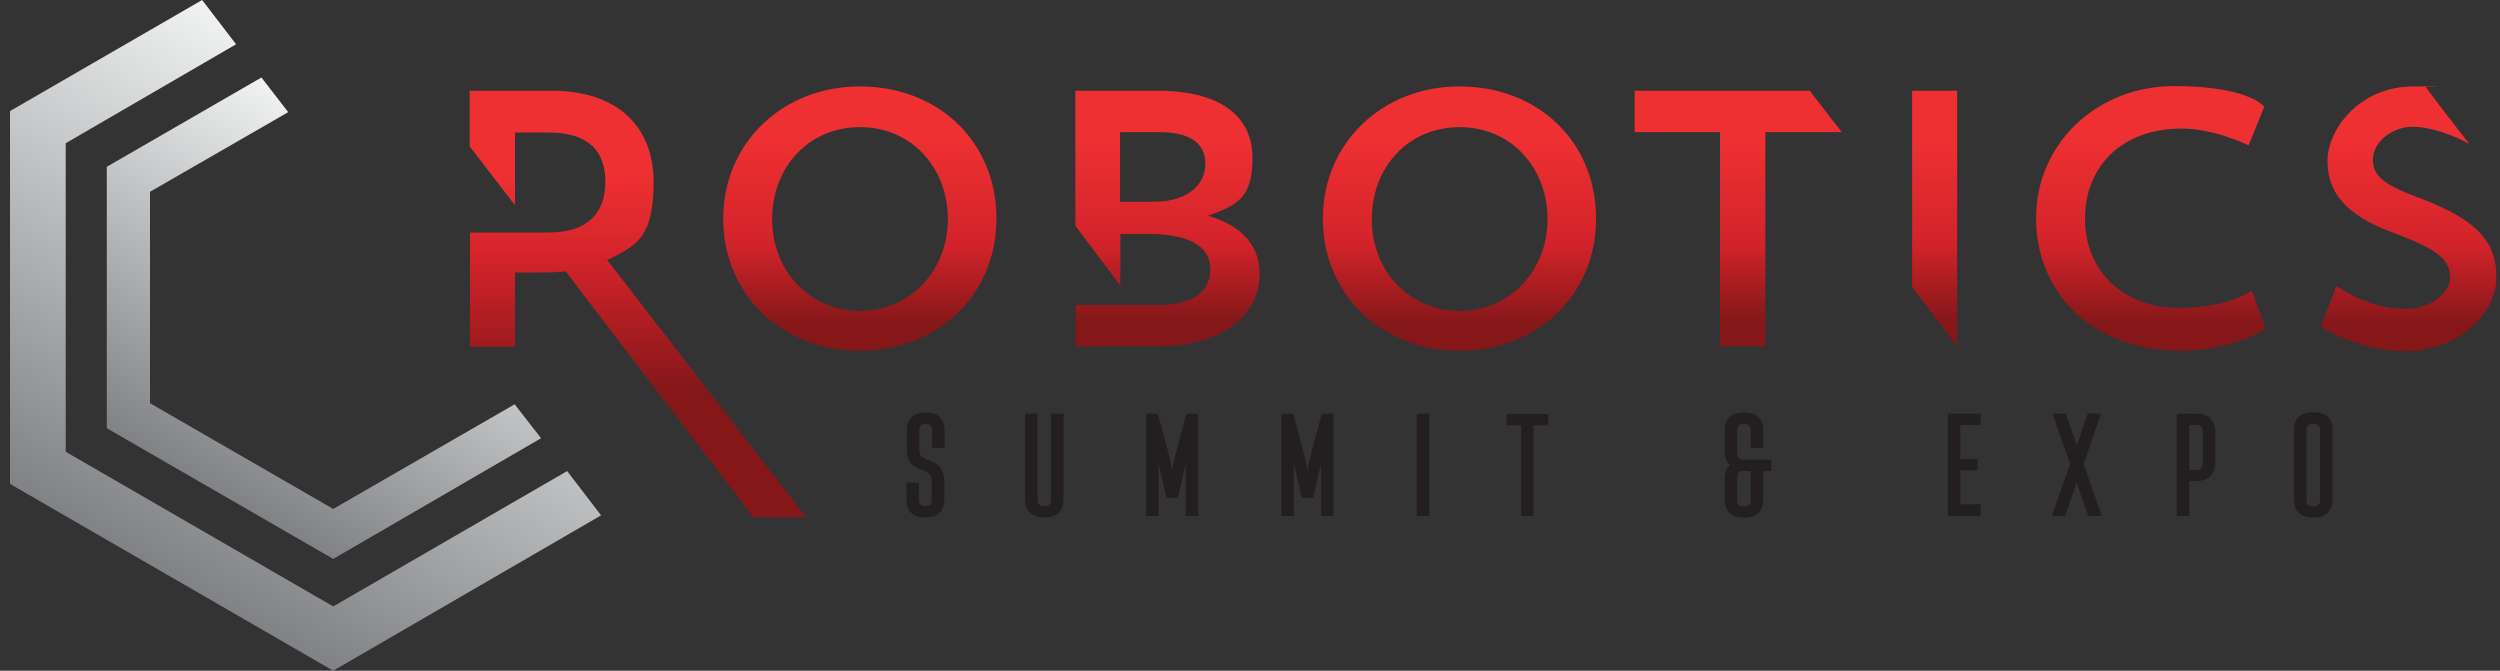 <?xml version="1.0" encoding="UTF-8"?> <svg xmlns="http://www.w3.org/2000/svg" xmlns:xlink="http://www.w3.org/1999/xlink" xmlns:i="http://ns.adobe.com/AdobeIllustrator/10.0/" id="Layer_1" version="1.1" viewBox="0 0 700 187.8"><rect x="0" y="0" width="700" height="187.8" fill="#333333" stroke="none"/><defs><style> .st0 { fill: url(#linear-gradient2); } .st1 { fill: url(#linear-gradient1); } .st2 { fill: #231f20; } .st3 { fill: url(#linear-gradient); } .st4 { fill: url(#New_Gradient_Swatch_15); } .st5 { fill: url(#New_Gradient_Swatch_13); } .st6 { fill: url(#New_Gradient_Swatch_11); } .st7 { fill: url(#New_Gradient_Swatch_14); } .st8 { fill: url(#New_Gradient_Swatch_12); } .st9 { fill: url(#New_Gradient_Swatch_16); } .st10 { fill: url(#New_Gradient_Swatch_1); } </style><linearGradient id="New_Gradient_Swatch_1" data-name="New Gradient Swatch 1" x1="408.6" y1="24.2" x2="408.6" y2="98.2" gradientUnits="userSpaceOnUse"><stop offset=".2" stop-color="#ee3032"></stop><stop offset=".6" stop-color="#d2232a"></stop><stop offset=".9" stop-color="#851719"></stop></linearGradient><linearGradient id="New_Gradient_Swatch_11" data-name="New Gradient Swatch 1" x1="240.7" x2="240.7" xlink:href="#New_Gradient_Swatch_1"></linearGradient><linearGradient id="New_Gradient_Swatch_12" data-name="New Gradient Swatch 1" x1="486.6" y1="25.4" x2="486.6" y2="97" xlink:href="#New_Gradient_Swatch_1"></linearGradient><linearGradient id="New_Gradient_Swatch_13" data-name="New Gradient Swatch 1" x1="541.7" y1="25.4" x2="541.7" y2="97" xlink:href="#New_Gradient_Swatch_1"></linearGradient><linearGradient id="New_Gradient_Swatch_14" data-name="New Gradient Swatch 1" x1="674.3" x2="674.3" y2="98.3" xlink:href="#New_Gradient_Swatch_1"></linearGradient><linearGradient id="New_Gradient_Swatch_15" data-name="New Gradient Swatch 1" x1="602.1" y1="24.2" x2="602.1" y2="98.2" xlink:href="#New_Gradient_Swatch_1"></linearGradient><linearGradient id="linear-gradient" x1="178.6" y1="25.4" x2="178.6" y2="144.7" gradientUnits="userSpaceOnUse"><stop offset=".2" stop-color="#ee3032"></stop><stop offset=".4" stop-color="#d2232a"></stop><stop offset=".7" stop-color="#851719"></stop></linearGradient><linearGradient id="New_Gradient_Swatch_16" data-name="New Gradient Swatch 1" x1="326.7" y1="25.4" x2="326.7" y2="97" xlink:href="#New_Gradient_Swatch_1"></linearGradient><linearGradient id="linear-gradient1" x1="116.3" y1="34.4" x2="44.2" y2="159.4" gradientUnits="userSpaceOnUse"><stop offset="0" stop-color="#f1f2f2"></stop><stop offset="1" stop-color="#808285"></stop></linearGradient><linearGradient id="linear-gradient2" x1="113.6" y1="45" x2="60.3" y2="137.4" xlink:href="#linear-gradient1"></linearGradient></defs><g><path class="st10" d="M408.6,24.2c22.2,0,38.3,15.6,38.3,37s-16.4,37-38.3,37-38.2-15.8-38.2-37,16.7-37,38.2-37ZM408.7,87.1c13.8,0,24.6-11.1,24.6-25.7s-10.3-25.8-24.6-25.8-24.6,11.1-24.6,25.8,10.8,25.7,24.6,25.7Z"></path><path class="st6" d="M240.7,24.2c22.2,0,38.3,15.6,38.3,37s-16.4,37-38.3,37-38.2-15.8-38.2-37,16.7-37,38.2-37ZM240.8,87.1c13.8,0,24.6-11.1,24.6-25.7s-10.3-25.8-24.6-25.8-24.6,11.1-24.6,25.8,10.8,25.7,24.6,25.7Z"></path><path class="st8" d="M457.6,25.4h49.1l9,11.6h-21.4v60h-12.7v-60h-23.9v-11.6Z"></path><path class="st5" d="M535.4,25.4h12.6v71.6l-12.6-16.6V25.4Z"></path><path class="st7" d="M673.2,98.3c-8.5,0-16.9-2.9-23.4-6.8l4.4-11.4c5.9,4,13,6.4,19.5,6.4s12.3-4.2,12.3-8.8-2.6-7.6-15.6-12.4c-14-5.1-18.7-11.7-18.7-20.3s8.8-20.8,24-20.8,2.4,0,3.5.2c4.7,6.3,12.2,15.9,12.2,15.9-4.2-2.3-10.5-4.8-16-4.8s-11,4.2-11,9.2,3.9,7.4,14,11.1c16,6.2,20.6,12.5,20.6,21.9s-9.7,20.6-25.7,20.6Z"></path></g><path class="st4" d="M634.2,92.2s-9.3,6-23.8,6c-24.2,0-40.3-15.9-40.3-37.1s17.4-37,38.6-37,25.3,5.8,25.3,5.8l-4.4,10.8s-9.5-4.7-18.7-4.7c-16.8,0-27.1,10.6-27.1,25.3s11,24.9,25.9,24.9,20.8-4.9,20.8-4.9l3.9,10.8Z"></path><path class="st3" d="M131.5,41.1v-15.7h22.9c19,0,28.6,10.5,28.6,25.5s-4.1,17.7-13,21.9l55.7,72h-14.8l-52.5-68.8c-2,.2-4.2.3-6.4.3h-7.8v20.8h-12.6v-32h12.6s9.4,0,9.4,0c11.8,0,15.9-6.3,15.9-14.2s-4-13.8-15.9-13.8h-9.4v20.4l-12.6-16.4M131.5,41.1"></path><path class="st9" d="M313.6,85.4h10.9c10.7,0,14.4-4.7,14.4-10s-4.1-9.9-17.4-9.9h-7.8v14.5l-12.6-16.8V25.4h22.9c18.4,0,26.7,7.6,26.7,18.9s-4.5,13.2-12.5,16.1c9.9,2.9,14.5,8.7,14.5,16.3,0,12.7-12.3,20.3-28.6,20.3h-22.9v-11.6h12.6ZM313.6,37.1v19.4h9.1c10.3.1,14.8-5.2,14.8-10.6s-3.7-8.9-12.9-8.9h-10.9Z"></path><g><g><path class="st2" d="M261.7,135.2c0-2.8-.7-3.2-2.6-4.1-2.8-1.2-4.4-1.6-4.4-5.9v-4.7c0-2.7,1.3-4.2,4.4-4.2s4.4,1.5,4.4,4.2v3.9h-1.8v-3.9c0-1.8-.8-2.7-2.6-2.7s-2.6,1-2.6,2.7v4.7c0,2.8.7,3.2,2.6,4.1,2.8,1.2,4.4,1.6,4.4,5.9v4.6c0,2.7-1.3,4.2-4.4,4.2s-4.4-1.5-4.4-4.2v-3.8h1.8v3.8c0,1.8.8,2.8,2.6,2.8s2.6-1,2.6-2.8v-4.6Z"></path><path class="st2" d="M259.1,144.9c-3.5,0-5.3-1.8-5.3-5.1v-4.7h3.5v4.7c0,1.4.5,1.9,1.8,1.9s1.8-.5,1.8-1.9v-4.6c0-2.4-.4-2.5-2.1-3.3l-.5-.2c-2.6-1.1-4.4-1.9-4.4-6.4v-4.7c0-3.3,1.8-5.1,5.3-5.1s5.3,1.8,5.3,5.1v4.8h-3.5v-4.8c0-1.4-.5-1.9-1.8-1.9s-1.8.5-1.8,1.9v4.7c0,2.4.4,2.5,2.1,3.3l.5.2c2.6,1.1,4.4,1.9,4.4,6.4v4.6c0,3.3-1.8,5.1-5.3,5.1ZM261.3,131.3c.9.7,1.3,1.8,1.3,3.9v4.6c0,1.1-.3,2-.9,2.7.6-.5.9-1.4.9-2.7v-4.6c0-2.2-.4-3.2-1.4-3.9ZM255.5,136.8v3c0,1.2.3,2.1.9,2.7-.6-.6-.9-1.5-.9-2.7v-3ZM256.5,117.8c-.7.5-1,1.4-1,2.7v4.7c0,2.2.4,3.2,1.4,3.9-.9-.7-1.3-1.8-1.3-3.9v-4.7c0-1.2.3-2.1.9-2.7ZM262.6,123.5h0v-3c0-1.3-.3-2.2-1-2.7.6.6.9,1.5.9,2.7v3Z"></path></g><g><path class="st2" d="M296.9,139.8c0,2.7-1.4,4.2-4.5,4.2s-4.5-1.5-4.5-4.2v-23.1h1.8v23.1c0,1.8.8,2.8,2.7,2.8s2.7-1,2.7-2.8v-23.1h1.8v23.1Z"></path><path class="st2" d="M292.4,144.9c-3.5,0-5.4-1.8-5.4-5.1v-24h3.5v24c0,1.4.5,1.9,1.9,1.9s1.9-.5,1.9-1.9v-24h3.5v24c0,3.3-1.9,5.1-5.4,5.1ZM296,117.6v22.2c0,1.1-.3,2-.9,2.7.7-.5,1-1.4,1-2.7v-22.2ZM288.7,117.6v22.2c0,1.2.3,2.1,1,2.7-.6-.6-.9-1.5-.9-2.7v-22.2Z"></path></g><g><path class="st2" d="M334.7,143.7h-1.8v-17.4l.2-5-4,17.4h-1.8l-4-17.4.2,5v17.4h-1.8v-26.9h1.8l3.3,12.4,1.4,7.5,1.4-7.5,3.3-12.4h1.8v26.9Z"></path><path class="st2" d="M335.5,144.5h-3.5v-14.7l-2.2,9.6h-3.2l-2.2-9.6v14.7s-3.5,0-3.5,0v-28.7h3.3l3.5,13,.5,2.9.5-2.8,3.5-13.1h3.3v28.7ZM333.7,142.8h0v-18.3,1.9c0,0,0,16.5,0,16.5ZM322.6,142.8h0v-18.3c0,0,0,18.3,0,18.3ZM332.6,121.1l1.2.2v-3.7h-.3l-.9,3.5ZM322.6,117.6v3.7l1.2-.2-.9-3.5h-.3Z"></path></g><g><path class="st2" d="M372.6,143.7h-1.8v-17.4l.2-5-4,17.4h-1.8l-4-17.4.2,5v17.4h-1.8v-26.9h1.8l3.3,12.4,1.4,7.5,1.4-7.5,3.3-12.4h1.8v26.9Z"></path><path class="st2" d="M373.4,144.5h-3.5v-14.7l-2.2,9.6h-3.2l-2.2-9.6v14.7s-3.5,0-3.5,0v-28.7h3.3l3.5,13,.5,2.9.5-2.8,3.5-13.1h3.3v28.7ZM371.6,142.8h0v-18.3,1.9c0,0,0,16.5,0,16.5ZM360.5,142.8h0v-18.3c0,0,0,18.3,0,18.3ZM360.5,117.6v3.7l1.2-.2-.9-3.5h-.3ZM370.5,121.1l1.2.2v-3.7h-.3l-.9,3.5Z"></path></g><g><path class="st2" d="M397.5,143.7v-26.9h1.8v26.9h-1.8Z"></path><path class="st2" d="M400.2,144.5h-3.5v-28.7h3.5v28.7ZM398.4,142.8h0v-25.2c0,0,0,25.2,0,25.2Z"></path></g><g><path class="st2" d="M426.7,143.7v-25.4h-4.1v-1.5h10v1.5h-4.1v25.4h-1.8Z"></path><path class="st2" d="M429.4,144.5h-3.5v-25.4h-4.1v-3.2h11.7v3.2h-4.1v25.4ZM427.6,142.8h0v-25.2c0,0,0,25.2,0,25.2Z"></path></g><g><path class="st2" d="M492.8,139.8c0,2.7-1.4,4.2-4.5,4.2s-4.5-1.5-4.5-4.2v-5.8c0-2,.7-3.3,2.3-3.8-1.5-.6-2.3-1.9-2.3-3.9v-5.8c0-2.7,1.4-4.2,4.5-4.2s4.5,1.5,4.5,4.2v3.9h-1.8v-3.9c0-1.8-.8-2.7-2.7-2.7s-2.7,1-2.7,2.7v5.8c0,2,.8,3.1,2.7,3.1h6.9v1.5h-2.3v8.9ZM485.6,139.8c0,1.8.8,2.8,2.7,2.8s2.7-1,2.7-2.8v-8.9h-2.7c-1.9,0-2.7,1.1-2.7,3.1v5.8Z"></path><path class="st2" d="M488.3,144.9c-3.5,0-5.4-1.8-5.4-5.1v-5.8c0-1.9.7-3.1,1.5-3.8-.8-.7-1.5-1.9-1.5-3.8v-5.8c0-2.3.9-5.1,5.4-5.1s5.4,2.8,5.4,5.1v4.8h-3.5v-4.8c0-1.4-.5-1.9-1.9-1.9s-1.9.5-1.9,1.9v5.8c0,1.9.7,2.3,1.9,2.3h7.7v3.2h-2.3v8c0,3.3-1.9,5.1-5.4,5.1ZM485,132.1c-.2.4-.4,1.1-.4,1.9v5.8c0,1.2.3,2.1,1,2.6-.6-.6-.9-1.5-.9-2.6v-5.8c0-.8.1-1.4.3-1.9ZM491.9,130.3v9.5c0,1.1-.3,2-.9,2.6.7-.5,1-1.4,1-2.6v-9.5ZM488.3,131.8c-1.1,0-1.9.4-1.9,2.3v5.8c0,1.4.5,1.9,1.9,1.9s1.9-.5,1.9-1.9v-8h-1.9ZM485.7,117.8c-.7.5-1,1.4-1,2.7v5.8c0,.9.2,1.5.4,1.9-.2-.5-.3-1.1-.3-1.9v-5.8c0-1.2.3-2.1,1-2.7ZM491.9,123.5h0v-3c0-1.3-.3-2.2-1-2.7.6.6,1,1.5,1,2.7v3Z"></path></g><g><path class="st2" d="M546.3,143.7v-26.9h7.5v1.5h-5.7v11.2h4.8v1.5h-4.8v11.2h5.7v1.5h-7.5Z"></path><path class="st2" d="M554.6,144.5h-9.2v-28.7h9.2v3.2h-5.7v9.5h4.8v3.2h-4.8v9.5h5.7v3.2ZM547.2,142.8h0v-25.2c0,0,0,25.2,0,25.2Z"></path></g><g><path class="st2" d="M587.2,143.7h-1.9l-2.7-7.7-1.2-4.1-1.2,4.1-2.7,7.7h-1.9l4.8-13.7-4.6-13.2h1.9l2.7,7.7,1,3.7,1-3.7,2.7-7.7h1.9l-4.6,13.2,4.8,13.7Z"></path><path class="st2" d="M588.4,144.5h-3.7l-3.3-9.5-.3,1.2-2.9,8.3h-3.7l5.1-14.6-4.9-14.1h3.7l3.1,8.9.2-.6,2.9-8.3h3.7l-4.9,14.1,5.1,14.6ZM586,142.8h0l-2.7-7.8.2.7,2.5,7.1ZM577,142.8h0l2.5-7.1-2.5,7.1ZM585.8,117.6l-2.7,7.9,2.7-7.9h0ZM577.1,117.6l2.5,7.2v-.2s-2.5-7.1-2.5-7.1Z"></path></g><g><path class="st2" d="M610.3,143.7v-26.9h4.5c3.2,0,4.5,1.6,4.5,4.6v8c0,3-1.4,4.6-4.5,4.6h-2.7v9.7h-1.8ZM617.6,121.3c0-2-.8-3.1-2.7-3.1h-2.7v14.3h2.7c1.9,0,2.7-1.2,2.7-3.2v-8Z"></path><path class="st2" d="M613,144.5h-3.5v-28.7h5.4c3.5,0,5.4,1.9,5.4,5.4v8c0,3.6-1.9,5.5-5.4,5.5h-1.9v9.7ZM611.2,142.8h0v-25.2c0,0,0,25.2,0,25.2ZM617.5,118.3c.6.6,1,1.5,1,3v8c0,1.5-.4,2.4-1,3,.7-.6,1-1.6,1-3v-8c0-1.4-.3-2.4-1-3ZM613,131.6h1.9c1,0,1.9-.3,1.9-2.3v-8c0-1.9-.7-2.3-1.9-2.3h-1.9v12.5Z"></path></g><g><path class="st2" d="M643.2,120.5c0-2.7,1.4-4.2,4.5-4.2s4.5,1.5,4.5,4.2v19.3c0,2.7-1.4,4.2-4.5,4.2s-4.5-1.5-4.5-4.2v-19.3ZM650.4,120.5c0-1.8-.8-2.7-2.7-2.7s-2.7,1-2.7,2.7v19.3c0,1.8.8,2.8,2.7,2.8s2.7-1,2.7-2.8v-19.3Z"></path><path class="st2" d="M647.7,144.9c-3.5,0-5.4-1.8-5.4-5.1v-19.3c0-2.3.9-5.1,5.4-5.1s5.4,2.8,5.4,5.1v19.3c0,3.3-1.9,5.1-5.4,5.1ZM650.3,117.8c.6.6,1,1.5,1,2.7v19.3c0,1.1-.3,2-.9,2.7.7-.5,1-1.4,1-2.7v-19.3c0-1.3-.3-2.2-1-2.7ZM645.1,117.8c-.7.5-1,1.4-1,2.7v19.3c0,1.2.3,2.1,1,2.6-.6-.6-.9-1.5-.9-2.6v-19.3c0-1.2.3-2.1,1-2.7ZM647.7,118.7c-1.4,0-1.9.5-1.9,1.9v19.3c0,1.4.5,1.9,1.9,1.9s1.9-.5,1.9-1.9v-19.3c0-1.4-.5-1.9-1.9-1.9Z"></path></g></g><g><polygon class="st1" points="93.3 187.8 2.8 135.5 2.8 31.1 56.6 0 66.1 12.4 18.4 40.1 18.4 126.5 93.3 169.8 158.8 131.9 168.3 144.3 93.3 187.8"></polygon><polygon class="st0" points="93.3 156.5 29.9 119.9 29.9 46.7 73.2 21.7 80.7 31.4 42 53.7 42 112.9 93.3 142.5 144.1 113.2 151.5 122.7 93.3 156.5"></polygon></g></svg> 
